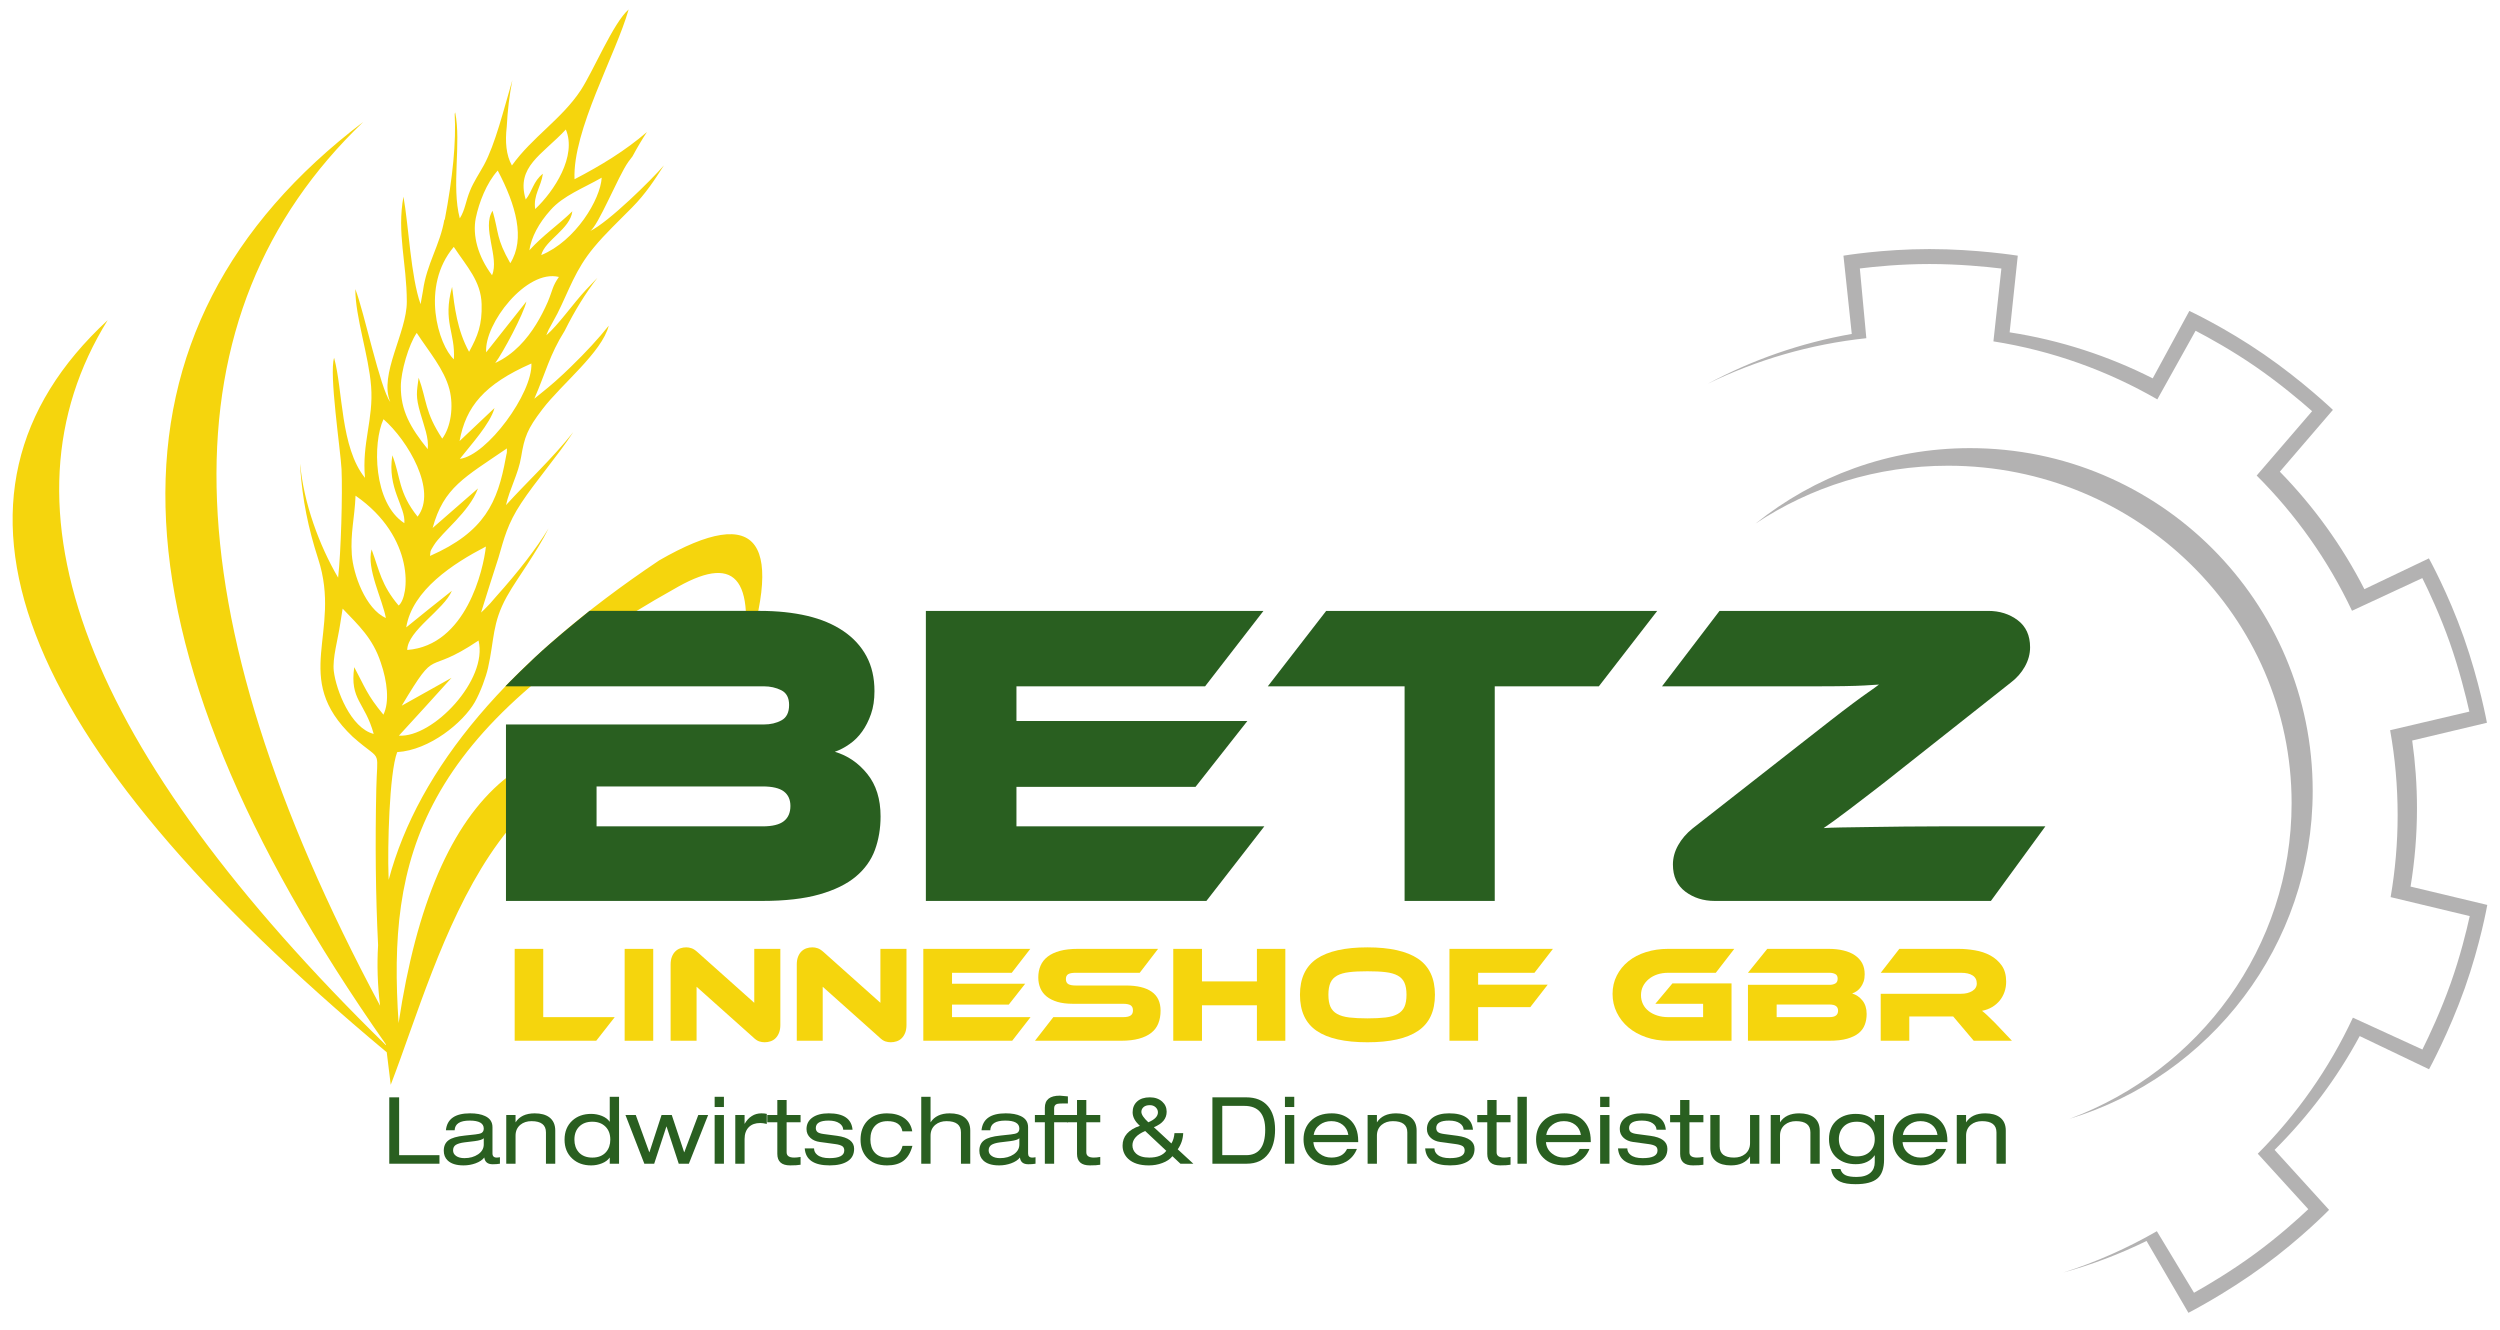 <?xml version="1.0" encoding="UTF-8" standalone="no"?>
<!DOCTYPE svg PUBLIC "-//W3C//DTD SVG 1.1//EN" "http://www.w3.org/Graphics/SVG/1.1/DTD/svg11.dtd">
<svg xmlns="http://www.w3.org/2000/svg" xmlns:xlink="http://www.w3.org/1999/xlink" xmlns:serif="http://www.serif.com/" width="188" height="100" viewBox="0 0 2020 1072" version="1.1" xml:space="preserve" style="fill-rule:evenodd;clip-rule:evenodd;stroke-linejoin:round;stroke-miterlimit:2;">
    <g id="logo" transform="matrix(9.397,0,0,9.397,-122.098,-293.54)">
        <g transform="matrix(1,0,0,1,210.037,96.785)">
            <path d="M0,3.379C0,-12.644 -13.227,-25.634 -29.542,-25.634C-35.677,-25.634 -41.375,-23.801 -46.095,-20.657C-41.045,-24.714 -34.634,-27.146 -27.656,-27.146C-11.38,-27.146 1.813,-13.953 1.813,2.322C1.813,15.621 -7,26.86 -19.106,30.525C-7.94,26.383 0,15.796 0,3.379" style="fill:rgb(179,178,178);"/>
        </g>
        <g transform="matrix(1,0,0,1,201.645,54.248)">
            <path d="M0,88.016C1.187,87.352 3.201,86.159 5.221,84.678C7.216,83.217 8.877,81.727 9.827,80.831L5.482,76.06C8.844,72.686 11.626,68.731 13.662,64.362L19.638,67.1C20.243,65.882 21.235,63.76 22.07,61.405C22.895,59.078 23.428,56.909 23.708,55.628L16.906,53.997C17.3,51.707 17.509,49.359 17.509,46.956C17.509,44.46 17.288,42.02 16.863,39.645L23.675,38.045C23.377,36.717 22.815,34.448 21.984,32.088C21.161,29.76 20.213,27.736 19.631,26.566L13.584,29.375C11.532,25.03 8.749,21.1 5.388,17.748L10.154,12.213C9.135,11.311 7.345,9.804 5.286,8.382C3.253,6.983 1.296,5.903 0.135,5.299L-3.155,11.2C-7.428,8.733 -12.186,7.012 -17.248,6.211L-16.563,-0.051C-17.912,-0.213 -20.241,-0.44 -22.745,-0.44C-25.211,-0.44 -27.435,-0.22 -28.734,-0.057L-28.175,5.939C-33.021,6.455 -37.62,7.81 -41.818,9.861C-38.009,7.81 -33.836,6.345 -29.428,5.572L-30.143,-1.158C-30.143,-1.158 -26.789,-1.725 -22.745,-1.725C-18.7,-1.725 -15.153,-1.158 -15.153,-1.158L-15.853,5.434C-11.489,6.109 -7.351,7.467 -3.551,9.391L-0.401,3.594C-0.401,3.594 2.685,5.029 6.013,7.326C9.345,9.619 11.943,12.102 11.943,12.102L7.379,17.415C10.282,20.386 12.741,23.787 14.649,27.518L20.197,24.87C20.197,24.87 21.85,27.846 23.196,31.659C24.541,35.471 25.187,39.005 25.187,39.005L18.762,40.532C19.029,42.436 19.172,44.375 19.172,46.351C19.172,48.645 18.98,50.9 18.62,53.091L25.217,54.668C25.217,54.668 24.631,58.021 23.281,61.831C21.931,65.644 20.209,68.799 20.209,68.799L14.246,65.945C12.3,69.566 9.822,72.857 6.927,75.732L11.614,80.888C11.614,80.888 9.242,83.33 5.979,85.715C2.718,88.104 -0.481,89.741 -0.481,89.741L-4.08,83.563C-6.361,84.678 -8.753,85.595 -11.241,86.279C-8.414,85.378 -5.722,84.18 -3.194,82.723L0,88.016Z" style="fill:rgb(179,178,178);"/>
        </g>
        <g transform="matrix(1,0,0,1,46.465,125.461)">
            <path d="M0,5.708L0,0L0.848,0L0.848,4.973L4.316,4.973L4.316,5.708L0,5.708Z" style="fill:rgb(41,95,32);fill-rule:nonzero;"/>
        </g>
        <g transform="matrix(1,0,0,1,54.589,128.636)">
            <path d="M0,0.877L0,0.341C-0.103,0.454 -0.364,0.536 -0.783,0.59L-1.688,0.7C-2.013,0.744 -2.253,0.818 -2.408,0.917C-2.562,1.02 -2.638,1.175 -2.638,1.388C-2.638,1.587 -2.55,1.745 -2.371,1.87C-2.193,1.992 -1.957,2.053 -1.664,2.053C-1.199,2.053 -0.808,1.943 -0.484,1.723C-0.161,1.501 0,1.22 0,0.877M-2.503,-0.344L-3.255,-0.344C-3.158,-1.314 -2.466,-1.8 -1.176,-1.8C-0.649,-1.8 -0.22,-1.724 0.111,-1.567C0.538,-1.371 0.75,-1.05 0.75,-0.608L0.75,1.646C0.75,1.886 0.871,2.005 1.111,2.005C1.191,2.005 1.284,1.994 1.391,1.974L1.391,2.532C1.199,2.565 0.991,2.579 0.767,2.579C0.335,2.579 0.095,2.385 0.047,1.996C-0.107,2.204 -0.361,2.371 -0.711,2.501C-1.037,2.617 -1.378,2.677 -1.735,2.677C-2.36,2.677 -2.818,2.532 -3.111,2.245C-3.33,2.032 -3.438,1.754 -3.438,1.413C-3.438,1.02 -3.305,0.719 -3.035,0.52C-2.766,0.316 -2.301,0.18 -1.639,0.113L-0.728,0.014C-0.477,-0.015 -0.299,-0.053 -0.193,-0.111C-0.065,-0.19 0,-0.312 0,-0.489C0,-0.946 -0.402,-1.176 -1.208,-1.176C-2.05,-1.176 -2.482,-0.898 -2.503,-0.344" style="fill:rgb(41,95,32);fill-rule:nonzero;"/>
        </g>
        <g transform="matrix(1,0,0,1,56.523,126.837)">
            <path d="M0,4.332L0,0.144L0.8,0.144L0.8,0.775C1.132,0.26 1.68,0 2.446,0C2.982,0 3.402,0.114 3.708,0.343C4.044,0.601 4.214,0.978 4.214,1.48L4.214,4.332L3.414,4.332L3.414,1.637C3.414,0.994 3,0.671 2.174,0.671C1.791,0.671 1.47,0.775 1.214,0.983C0.938,1.214 0.8,1.525 0.8,1.92L0.8,4.332L0,4.332Z" style="fill:rgb(41,95,32);fill-rule:nonzero;"/>
        </g>
        <g transform="matrix(1,0,0,1,62.384,127.628)">
            <path d="M0,1.472C0,1.902 0.12,2.259 0.36,2.541C0.637,2.856 1.03,3.014 1.536,3.014C2.047,3.014 2.441,2.856 2.719,2.541C2.963,2.259 3.086,1.902 3.086,1.472C3.086,0.994 2.945,0.619 2.664,0.346C2.38,0.068 2.004,-0.07 1.536,-0.07C1.067,-0.07 0.693,0.068 0.416,0.346C0.139,0.619 0,0.994 0,1.472M3.038,3.541L3.038,3.005C2.889,3.22 2.665,3.387 2.368,3.507C2.07,3.626 1.763,3.686 1.441,3.686C0.782,3.686 0.241,3.492 -0.181,3.103C-0.625,2.695 -0.848,2.153 -0.848,1.472C-0.848,0.789 -0.625,0.244 -0.181,-0.167C0.241,-0.551 0.782,-0.744 1.441,-0.744C1.768,-0.744 2.076,-0.684 2.368,-0.568C2.66,-0.45 2.882,-0.282 3.038,-0.063L3.038,-2.214L3.838,-2.214L3.838,3.541L3.038,3.541Z" style="fill:rgb(41,95,32);fill-rule:nonzero;"/>
        </g>
        <g transform="matrix(1,0,0,1,71.834,127.973)">
            <path d="M0,2.205L1.2,-0.991L2.047,-0.991L0.392,3.196L-0.479,3.196L-1.526,0.001L-1.542,0.001L-2.59,3.196L-3.438,3.196L-5.06,-0.991L-4.173,-0.991L-3.014,2.205L-2.998,2.205L-1.958,-0.991L-1.078,-0.991L-0.016,2.205L0,2.205Z" style="fill:rgb(41,95,32);fill-rule:nonzero;"/>
        </g>
        <g transform="matrix(1,0,0,1,0,100.673)">
            <path d="M74.442,26.308L75.24,26.308L75.24,30.496L74.442,30.496L74.442,26.308ZM74.442,24.741L75.24,24.741L75.24,25.621L74.442,25.621L74.442,24.741Z" style="fill:rgb(41,95,32);fill-rule:nonzero;"/>
        </g>
        <g transform="matrix(1,0,0,1,76.216,126.837)">
            <path d="M0,4.332L0,0.144L0.8,0.144L0.8,0.91C1.149,0.305 1.633,0 2.25,0C2.434,0 2.587,0.015 2.71,0.047L2.71,0.91C2.486,0.858 2.297,0.832 2.143,0.832C1.733,0.832 1.41,0.946 1.176,1.175C0.925,1.422 0.8,1.764 0.8,2.209L0.8,4.332L0,4.332Z" style="fill:rgb(41,95,32);fill-rule:nonzero;"/>
        </g>
        <g transform="matrix(1,0,0,1,79.831,130.024)">
            <path d="M0,-3.043L0,-4.332L0.8,-4.332L0.8,-3.043L2,-3.043L2,-2.419L0.8,-2.419L0.8,0.161C0.8,0.466 1.016,0.617 1.448,0.617C1.601,0.617 1.785,0.6 2,0.561L2,1.232C1.785,1.271 1.486,1.289 1.104,1.289C0.368,1.289 0,0.959 0,0.296L0,-2.419L-0.864,-2.419L-0.864,-3.043L0,-3.043Z" style="fill:rgb(41,95,32);fill-rule:nonzero;"/>
        </g>
        <g transform="matrix(1,0,0,1,82.189,128.299)">
            <path d="M0,1.551L0.8,1.551C0.8,1.775 0.893,1.96 1.08,2.11C1.309,2.297 1.656,2.39 2.119,2.39C2.972,2.39 3.398,2.171 3.398,1.734C3.398,1.573 3.347,1.453 3.246,1.374C3.124,1.284 2.912,1.216 2.607,1.178L1.288,0.999C0.968,0.956 0.704,0.841 0.496,0.658C0.267,0.454 0.152,0.199 0.152,-0.111C0.152,-0.531 0.322,-0.862 0.664,-1.103C1.005,-1.344 1.472,-1.463 2.062,-1.463C3.342,-1.463 4.024,-0.993 4.11,-0.055L3.31,-0.055C3.299,-0.28 3.19,-0.465 2.982,-0.606C2.758,-0.762 2.45,-0.839 2.056,-0.839C1.319,-0.839 0.952,-0.627 0.952,-0.2C0.952,-0.053 1,0.063 1.096,0.145C1.192,0.226 1.375,0.284 1.647,0.319L2.782,0.47C3.758,0.602 4.246,0.97 4.246,1.585C4.246,2.058 4.061,2.415 3.69,2.655C3.32,2.895 2.804,3.014 2.144,3.014C0.784,3.014 0.069,2.526 0,1.551" style="fill:rgb(41,95,32);fill-rule:nonzero;"/>
        </g>
        <g transform="matrix(1,0,0,1,90.599,128.517)">
            <path d="M0,1.117L0.849,1.117C0.688,1.721 0.419,2.157 0.042,2.428C-0.305,2.675 -0.764,2.797 -1.334,2.797C-2.107,2.797 -2.693,2.561 -3.093,2.094C-3.439,1.698 -3.612,1.196 -3.612,0.583C-3.612,-0.071 -3.424,-0.6 -3.046,-1.016C-2.636,-1.459 -2.067,-1.68 -1.342,-1.68C-0.761,-1.68 -0.278,-1.552 0.106,-1.296C0.509,-1.025 0.752,-0.639 0.833,-0.136L-0.014,-0.136C-0.117,-0.717 -0.54,-1.009 -1.286,-1.009C-1.777,-1.009 -2.149,-0.86 -2.406,-0.562C-2.646,-0.287 -2.766,0.084 -2.766,0.56C-2.766,1.03 -2.646,1.404 -2.406,1.678C-2.149,1.975 -1.777,2.125 -1.286,2.125C-0.599,2.125 -0.168,1.789 0,1.117" style="fill:rgb(41,95,32);fill-rule:nonzero;"/>
        </g>
        <g transform="matrix(1,0,0,1,92.207,125.414)">
            <path d="M0,5.755L0,0L0.8,0L0.8,2.198C1.132,1.683 1.681,1.423 2.446,1.423C2.982,1.423 3.402,1.537 3.708,1.766C4.045,2.024 4.214,2.401 4.214,2.903L4.214,5.755L3.414,5.755L3.414,3.06C3.414,2.417 3.001,2.094 2.174,2.094C1.792,2.094 1.472,2.198 1.216,2.406C0.938,2.637 0.8,2.948 0.8,3.343L0.8,5.755L0,5.755Z" style="fill:rgb(41,95,32);fill-rule:nonzero;"/>
        </g>
        <g transform="matrix(1,0,0,1,100.642,128.636)">
            <path d="M0,0.877L0,0.341C-0.102,0.454 -0.363,0.536 -0.783,0.59L-1.687,0.7C-2.012,0.744 -2.252,0.818 -2.406,0.917C-2.561,1.02 -2.639,1.175 -2.639,1.388C-2.639,1.587 -2.549,1.745 -2.371,1.87C-2.192,1.992 -1.956,2.053 -1.663,2.053C-1.199,2.053 -0.806,1.943 -0.482,1.723C-0.16,1.501 0,1.22 0,0.877M-2.501,-0.344L-3.253,-0.344C-3.157,-1.314 -2.465,-1.8 -1.174,-1.8C-0.647,-1.8 -0.219,-1.724 0.113,-1.567C0.539,-1.371 0.751,-1.05 0.751,-0.608L0.751,1.646C0.751,1.886 0.871,2.005 1.112,2.005C1.192,2.005 1.285,1.994 1.391,1.974L1.391,2.532C1.2,2.565 0.992,2.579 0.767,2.579C0.335,2.579 0.095,2.385 0.049,1.996C-0.106,2.204 -0.359,2.371 -0.712,2.501C-1.036,2.617 -1.377,2.677 -1.735,2.677C-2.357,2.677 -2.817,2.532 -3.109,2.245C-3.329,2.032 -3.438,1.754 -3.438,1.413C-3.438,1.02 -3.303,0.719 -3.033,0.52C-2.765,0.316 -2.3,0.18 -1.639,0.113L-0.727,0.014C-0.476,-0.015 -0.298,-0.053 -0.192,-0.111C-0.063,-0.19 0,-0.312 0,-0.489C0,-0.946 -0.401,-1.176 -1.207,-1.176C-2.049,-1.176 -2.481,-0.898 -2.501,-0.344" style="fill:rgb(41,95,32);fill-rule:nonzero;"/>
        </g>
        <g transform="matrix(1,0,0,1,102.834,129.504)">
            <path d="M0,-2.523L0,-3.147C0,-3.842 0.43,-4.188 1.288,-4.188C1.341,-4.188 1.572,-4.166 1.982,-4.125L1.982,-3.516L1.536,-3.516C1.3,-3.516 1.139,-3.502 1.048,-3.476C0.883,-3.417 0.799,-3.294 0.799,-3.107L0.799,-2.523L1.982,-2.523L1.982,-1.899L0.799,-1.899L0.799,1.665L0,1.665L0,-1.899L-0.856,-1.899L-0.856,-2.523L0,-2.523Z" style="fill:rgb(41,95,32);fill-rule:nonzero;"/>
        </g>
        <g transform="matrix(1,0,0,1,105.6,130.024)">
            <path d="M0,-3.043L0,-4.332L0.8,-4.332L0.8,-3.043L1.999,-3.043L1.999,-2.419L0.8,-2.419L0.8,0.161C0.8,0.466 1.016,0.617 1.448,0.617C1.602,0.617 1.787,0.6 1.999,0.561L1.999,1.232C1.787,1.271 1.486,1.289 1.104,1.289C0.368,1.289 0,0.959 0,0.296L0,-2.419L-0.863,-2.419L-0.863,-3.043L0,-3.043Z" style="fill:rgb(41,95,32);fill-rule:nonzero;"/>
        </g>
        <g transform="matrix(1,0,0,1,111.134,130.065)">
            <path d="M0,-3.355C0,-3.126 0.199,-2.829 0.599,-2.459C1.147,-2.691 1.424,-2.975 1.424,-3.317C1.424,-3.483 1.357,-3.625 1.228,-3.749C1.096,-3.871 0.932,-3.932 0.735,-3.932C0.495,-3.932 0.313,-3.876 0.187,-3.764C0.062,-3.651 0,-3.516 0,-3.355M2.143,-0.006L0.328,-1.709C-0.402,-1.4 -0.768,-0.988 -0.768,-0.479C-0.768,-0.204 -0.667,0.033 -0.464,0.224C-0.208,0.459 0.172,0.577 0.678,0.577C1.362,0.577 1.85,0.382 2.143,-0.006M3.358,1.104L2.671,0.458C2.463,0.713 2.17,0.91 1.792,1.047C1.438,1.181 1.055,1.249 0.64,1.249C-0.144,1.249 -0.736,1.059 -1.136,0.681C-1.456,0.375 -1.616,-0.002 -1.616,-0.457C-1.616,-1.249 -1.12,-1.818 -0.128,-2.157C-0.544,-2.523 -0.752,-2.911 -0.752,-3.317C-0.752,-3.706 -0.622,-4.018 -0.36,-4.253C-0.099,-4.486 0.263,-4.604 0.728,-4.604C1.164,-4.604 1.519,-4.481 1.792,-4.235C2.047,-4.006 2.174,-3.717 2.174,-3.365C2.174,-2.772 1.807,-2.329 1.072,-2.037L2.583,-0.639C2.731,-0.884 2.82,-1.18 2.846,-1.528L3.598,-1.528C3.576,-1.01 3.419,-0.546 3.126,-0.135L4.469,1.104L3.358,1.104Z" style="fill:rgb(41,95,32);fill-rule:nonzero;"/>
        </g>
        <g transform="matrix(1,0,0,1,118.09,126.195)">
            <path d="M0,4.238L2.054,4.238C3.147,4.238 3.692,3.509 3.692,2.053C3.692,0.686 3.094,0.001 1.895,0.001L0,0.001L0,4.238ZM-0.848,4.973L-0.848,-0.735L2.046,-0.735C2.878,-0.735 3.507,-0.479 3.935,0.032C4.338,0.514 4.54,1.183 4.54,2.041C4.54,2.904 4.352,3.59 3.973,4.103C3.547,4.684 2.922,4.973 2.095,4.973L-0.848,4.973Z" style="fill:rgb(41,95,32);fill-rule:nonzero;"/>
        </g>
        <g transform="matrix(1,0,0,1,0,100.673)">
            <path d="M123.479,26.308L124.28,26.308L124.28,30.496L123.479,30.496L123.479,26.308ZM123.479,24.741L124.28,24.741L124.28,25.621L123.479,25.621L123.479,24.741Z" style="fill:rgb(41,95,32);fill-rule:nonzero;"/>
        </g>
        <g transform="matrix(1,0,0,1,125.949,129.457)">
            <path d="M0,-0.764L2.981,-0.764C2.923,-1.138 2.761,-1.429 2.494,-1.637C2.229,-1.845 1.903,-1.95 1.519,-1.95C1.135,-1.95 0.805,-1.845 0.527,-1.637C0.233,-1.418 0.058,-1.126 0,-0.764M3.829,-0.143L-0.024,-0.143C0.007,0.266 0.184,0.594 0.504,0.841C0.797,1.07 1.135,1.184 1.519,1.184C2.19,1.184 2.641,0.936 2.869,0.441L3.717,0.441C3.531,0.915 3.224,1.278 2.8,1.529C2.426,1.748 2.013,1.856 1.56,1.856C0.781,1.856 0.173,1.635 -0.265,1.191C-0.67,0.782 -0.871,0.256 -0.871,-0.38C-0.871,-1.02 -0.67,-1.547 -0.265,-1.956C0.173,-2.4 0.781,-2.62 1.56,-2.62C2.183,-2.62 2.7,-2.443 3.11,-2.085C3.589,-1.662 3.829,-1.05 3.829,-0.246L3.829,-0.143Z" style="fill:rgb(41,95,32);fill-rule:nonzero;"/>
        </g>
        <g transform="matrix(1,0,0,1,130.587,126.837)">
            <path d="M0,4.332L0,0.144L0.8,0.144L0.8,0.775C1.131,0.26 1.682,0 2.445,0C2.98,0 3.402,0.114 3.707,0.343C4.044,0.601 4.214,0.978 4.214,1.48L4.214,4.332L3.414,4.332L3.414,1.637C3.414,0.994 3.001,0.671 2.174,0.671C1.79,0.671 1.47,0.775 1.214,0.983C0.938,1.214 0.8,1.525 0.8,1.92L0.8,4.332L0,4.332Z" style="fill:rgb(41,95,32);fill-rule:nonzero;"/>
        </g>
        <g transform="matrix(1,0,0,1,135.537,128.299)">
            <path d="M0,1.551L0.798,1.551C0.798,1.775 0.892,1.96 1.078,2.11C1.307,2.297 1.653,2.39 2.117,2.39C2.972,2.39 3.396,2.171 3.396,1.734C3.396,1.573 3.346,1.453 3.246,1.374C3.123,1.284 2.908,1.216 2.606,1.178L1.286,0.999C0.966,0.956 0.701,0.841 0.493,0.658C0.265,0.454 0.15,0.199 0.15,-0.111C0.15,-0.531 0.321,-0.862 0.662,-1.103C1.004,-1.344 1.47,-1.463 2.062,-1.463C3.341,-1.463 4.023,-0.993 4.109,-0.055L3.308,-0.055C3.299,-0.28 3.189,-0.465 2.981,-0.606C2.758,-0.762 2.449,-0.839 2.054,-0.839C1.318,-0.839 0.95,-0.627 0.95,-0.2C0.95,-0.053 0.998,0.063 1.095,0.145C1.19,0.226 1.374,0.284 1.646,0.319L2.78,0.47C3.759,0.602 4.244,0.97 4.244,1.585C4.244,2.058 4.059,2.415 3.689,2.655C3.317,2.895 2.803,3.014 2.143,3.014C0.782,3.014 0.067,2.526 0,1.551" style="fill:rgb(41,95,32);fill-rule:nonzero;"/>
        </g>
        <g transform="matrix(1,0,0,1,140.876,130.024)">
            <path d="M0,-3.043L0,-4.332L0.802,-4.332L0.802,-3.043L2,-3.043L2,-2.419L0.802,-2.419L0.802,0.161C0.802,0.466 1.016,0.617 1.446,0.617C1.602,0.617 1.786,0.6 2,0.561L2,1.232C1.786,1.271 1.488,1.289 1.104,1.289C0.369,1.289 0,0.959 0,0.296L0,-2.419L-0.862,-2.419L-0.862,-3.043L0,-3.043Z" style="fill:rgb(41,95,32);fill-rule:nonzero;"/>
        </g>
        <g transform="matrix(1,0,0,1,0,100.673)">
            <rect x="143.475" y="24.741" width="0.801" height="5.755" style="fill:rgb(41,95,32);"/>
        </g>
        <g transform="matrix(1,0,0,1,145.946,129.457)">
            <path d="M0,-0.764L2.981,-0.764C2.923,-1.138 2.76,-1.429 2.494,-1.637C2.227,-1.845 1.903,-1.95 1.519,-1.95C1.134,-1.95 0.805,-1.845 0.527,-1.637C0.233,-1.418 0.058,-1.126 0,-0.764M3.829,-0.143L-0.024,-0.143C0.007,0.266 0.184,0.594 0.504,0.841C0.796,1.07 1.134,1.184 1.519,1.184C2.19,1.184 2.641,0.936 2.868,0.441L3.717,0.441C3.53,0.915 3.225,1.278 2.799,1.529C2.426,1.748 2.012,1.856 1.559,1.856C0.781,1.856 0.172,1.635 -0.265,1.191C-0.671,0.782 -0.873,0.256 -0.873,-0.38C-0.873,-1.02 -0.671,-1.547 -0.265,-1.956C0.172,-2.4 0.781,-2.62 1.559,-2.62C2.182,-2.62 2.7,-2.443 3.11,-2.085C3.589,-1.662 3.829,-1.05 3.829,-0.246L3.829,-0.143Z" style="fill:rgb(41,95,32);fill-rule:nonzero;"/>
        </g>
        <g transform="matrix(1,0,0,1,0,100.673)">
            <path d="M150.582,26.308L151.383,26.308L151.383,30.496L150.582,30.496L150.582,26.308ZM150.582,24.741L151.383,24.741L151.383,25.621L150.582,25.621L150.582,24.741Z" style="fill:rgb(41,95,32);fill-rule:nonzero;"/>
        </g>
        <g transform="matrix(1,0,0,1,152.118,128.299)">
            <path d="M0,1.551L0.799,1.551C0.799,1.775 0.894,1.96 1.079,2.11C1.31,2.297 1.654,2.39 2.118,2.39C2.973,2.39 3.396,2.171 3.396,1.734C3.396,1.573 3.348,1.453 3.245,1.374C3.124,1.284 2.911,1.216 2.606,1.178L1.287,0.999C0.968,0.956 0.704,0.841 0.496,0.658C0.267,0.454 0.151,0.199 0.151,-0.111C0.151,-0.531 0.322,-0.862 0.663,-1.103C1.005,-1.344 1.472,-1.463 2.062,-1.463C3.342,-1.463 4.024,-0.993 4.11,-0.055L3.311,-0.055C3.299,-0.28 3.19,-0.465 2.982,-0.606C2.759,-0.762 2.45,-0.839 2.055,-0.839C1.318,-0.839 0.951,-0.627 0.951,-0.2C0.951,-0.053 1,0.063 1.096,0.145C1.191,0.226 1.375,0.284 1.647,0.319L2.782,0.47C3.758,0.602 4.245,0.97 4.245,1.585C4.245,2.058 4.061,2.415 3.69,2.655C3.319,2.895 2.804,3.014 2.143,3.014C0.783,3.014 0.068,2.526 0,1.551" style="fill:rgb(41,95,32);fill-rule:nonzero;"/>
        </g>
        <g transform="matrix(1,0,0,1,157.46,130.024)">
            <path d="M0,-3.043L0,-4.332L0.799,-4.332L0.799,-3.043L1.999,-3.043L1.999,-2.419L0.799,-2.419L0.799,0.161C0.799,0.466 1.016,0.617 1.446,0.617C1.602,0.617 1.785,0.6 1.999,0.561L1.999,1.232C1.785,1.271 1.485,1.289 1.103,1.289C0.367,1.289 0,0.959 0,0.296L0,-2.419L-0.863,-2.419L-0.863,-3.043L0,-3.043Z" style="fill:rgb(41,95,32);fill-rule:nonzero;"/>
        </g>
        <g transform="matrix(1,0,0,1,164.272,131.313)">
            <path d="M0,-4.332L0,-0.144L-0.801,-0.144L-0.801,-0.775C-1.134,-0.258 -1.682,0 -2.448,0C-2.983,0 -3.404,-0.115 -3.71,-0.344C-4.046,-0.599 -4.216,-0.979 -4.216,-1.478L-4.216,-4.332L-3.414,-4.332L-3.414,-1.64C-3.414,-0.994 -3.003,-0.672 -2.176,-0.672C-1.792,-0.672 -1.473,-0.775 -1.217,-0.983C-0.94,-1.214 -0.801,-1.526 -0.801,-1.918L-0.801,-4.332L0,-4.332Z" style="fill:rgb(41,95,32);fill-rule:nonzero;"/>
        </g>
        <g transform="matrix(1,0,0,1,165.247,126.837)">
            <path d="M0,4.332L0,0.144L0.8,0.144L0.8,0.775C1.132,0.26 1.681,0 2.447,0C2.981,0 3.402,0.114 3.708,0.343C4.044,0.601 4.214,0.978 4.214,1.48L4.214,4.332L3.413,4.332L3.413,1.637C3.413,0.994 3.001,0.671 2.174,0.671C1.791,0.671 1.472,0.775 1.216,0.983C0.938,1.214 0.8,1.525 0.8,1.92L0.8,4.332L0,4.332Z" style="fill:rgb(41,95,32);fill-rule:nonzero;"/>
        </g>
        <g transform="matrix(1,0,0,1,174.193,130.755)">
            <path d="M0,-1.698C0,-2.136 -0.138,-2.499 -0.414,-2.778C-0.693,-3.059 -1.068,-3.197 -1.542,-3.197C-2.021,-3.197 -2.399,-3.059 -2.675,-2.778C-2.949,-2.499 -3.085,-2.136 -3.085,-1.698C-3.085,-1.255 -2.949,-0.898 -2.675,-0.626C-2.399,-0.352 -2.021,-0.217 -1.542,-0.217C-1.068,-0.217 -0.693,-0.352 -0.414,-0.629C-0.138,-0.902 0,-1.26 0,-1.698M0,-3.773L0.801,-3.773L0.801,0.064C0.801,0.814 0.61,1.355 0.228,1.681C-0.153,2.01 -0.776,2.173 -1.64,2.173C-2.209,2.173 -2.65,2.104 -2.965,1.958C-3.413,1.755 -3.675,1.393 -3.749,0.87L-2.95,0.87C-2.881,1.126 -2.727,1.308 -2.486,1.414C-2.278,1.504 -1.969,1.551 -1.559,1.551C-1.024,1.551 -0.622,1.425 -0.351,1.174C-0.117,0.957 0,0.66 0,0.288L0,-0.321C-0.358,0.197 -0.901,0.454 -1.63,0.454C-2.261,0.454 -2.786,0.29 -3.203,-0.04C-3.689,-0.432 -3.934,-0.986 -3.934,-1.705C-3.934,-2.428 -3.689,-2.984 -3.203,-3.374C-2.786,-3.704 -2.265,-3.871 -1.638,-3.871C-0.856,-3.871 -0.309,-3.634 0,-3.159L0,-3.773Z" style="fill:rgb(41,95,32);fill-rule:nonzero;"/>
        </g>
        <g transform="matrix(1,0,0,1,176.608,129.457)">
            <path d="M0,-0.764L2.982,-0.764C2.924,-1.138 2.762,-1.429 2.494,-1.637C2.228,-1.845 1.902,-1.95 1.521,-1.95C1.136,-1.95 0.805,-1.845 0.528,-1.637C0.235,-1.418 0.06,-1.126 0,-0.764M3.831,-0.143L-0.022,-0.143C0.009,0.266 0.184,0.594 0.504,0.841C0.798,1.07 1.136,1.184 1.521,1.184C2.19,1.184 2.642,0.936 2.87,0.441L3.719,0.441C3.53,0.915 3.225,1.278 2.799,1.529C2.425,1.748 2.013,1.856 1.559,1.856C0.78,1.856 0.174,1.635 -0.265,1.191C-0.669,0.782 -0.871,0.256 -0.871,-0.38C-0.871,-1.02 -0.669,-1.547 -0.265,-1.956C0.174,-2.4 0.78,-2.62 1.559,-2.62C2.184,-2.62 2.699,-2.443 3.11,-2.085C3.59,-1.662 3.831,-1.05 3.831,-0.246L3.831,-0.143Z" style="fill:rgb(41,95,32);fill-rule:nonzero;"/>
        </g>
        <g transform="matrix(1,0,0,1,181.246,126.837)">
            <path d="M0,4.332L0,0.144L0.8,0.144L0.8,0.775C1.131,0.26 1.681,0 2.445,0C2.981,0 3.402,0.114 3.707,0.343C4.044,0.601 4.214,0.978 4.214,1.48L4.214,4.332L3.413,4.332L3.413,1.637C3.413,0.994 3,0.671 2.175,0.671C1.791,0.671 1.471,0.775 1.216,0.983C0.938,1.214 0.8,1.525 0.8,1.92L0.8,4.332L0,4.332Z" style="fill:rgb(41,95,32);fill-rule:nonzero;"/>
        </g>
        <g transform="matrix(1,0,0,1,65.852,114.725)">
            <path d="M0,3.839L-1.592,5.87L-8.604,5.87L-8.604,-2.031L-6.148,-2.031L-6.148,3.839L0,3.839Z" style="fill:rgb(245,213,13);fill-rule:nonzero;"/>
        </g>
        <g transform="matrix(-1,0,0,1,135.865,77.381)">
            <rect x="66.704" y="35.314" width="2.457" height="7.901" style="fill:rgb(245,213,13);"/>
        </g>
        <g transform="matrix(1,0,0,1,78.739,112.564)">
            <path d="M0,8.161C-0.159,8.161 -0.315,8.135 -0.469,8.085C-0.624,8.033 -0.796,7.92 -0.986,7.733L-5.851,3.388L-5.851,8.031L-8.083,8.031L-8.083,1.477C-8.083,1.215 -8.044,0.991 -7.97,0.804C-7.895,0.613 -7.794,0.462 -7.672,0.343C-7.551,0.224 -7.408,0.137 -7.246,0.082C-7.084,0.025 -6.915,0 -6.742,0C-6.591,0 -6.439,0.023 -6.284,0.078C-6.13,0.127 -5.954,0.243 -5.757,0.423L-0.89,4.769L-0.89,0.13L1.352,0.13L1.352,6.674C1.352,6.932 1.314,7.156 1.24,7.346C1.164,7.535 1.065,7.691 0.942,7.811C0.82,7.935 0.676,8.023 0.509,8.078C0.344,8.135 0.173,8.161 0,8.161" style="fill:rgb(245,213,13);fill-rule:nonzero;"/>
        </g>
        <g transform="matrix(1,0,0,1,89.585,112.564)">
            <path d="M0,8.161C-0.159,8.161 -0.315,8.135 -0.469,8.085C-0.624,8.033 -0.795,7.92 -0.985,7.733L-5.851,3.388L-5.851,8.031L-8.081,8.031L-8.081,1.477C-8.081,1.215 -8.044,0.991 -7.969,0.804C-7.895,0.613 -7.794,0.462 -7.674,0.343C-7.549,0.224 -7.408,0.137 -7.246,0.082C-7.083,0.025 -6.915,0 -6.74,0C-6.591,0 -6.439,0.023 -6.285,0.078C-6.13,0.127 -5.954,0.243 -5.756,0.423L-0.89,4.769L-0.89,0.13L1.352,0.13L1.352,6.674C1.352,6.932 1.314,7.156 1.24,7.346C1.165,7.535 1.065,7.691 0.943,7.811C0.82,7.935 0.676,8.023 0.51,8.078C0.344,8.135 0.173,8.161 0,8.161" style="fill:rgb(245,213,13);fill-rule:nonzero;"/>
        </g>
        <g transform="matrix(1,0,0,1,101.605,114.725)">
            <path d="M0,3.839L-1.578,5.87L-9.221,5.87L-9.221,-2.031L-0.023,-2.031L-1.615,0.026L-6.752,0.026L-6.752,0.969L-0.462,0.969L-1.874,2.763L-6.752,2.763L-6.752,3.839L0,3.839Z" style="fill:rgb(245,213,13);fill-rule:nonzero;"/>
        </g>
        <g transform="matrix(1,0,0,1,109.807,117.444)">
            <path d="M0,-1.599C0.972,-1.599 1.713,-1.419 2.219,-1.06C2.725,-0.703 2.978,-0.161 2.978,0.563C2.978,0.966 2.915,1.33 2.788,1.651C2.661,1.974 2.46,2.246 2.183,2.465C1.906,2.687 1.552,2.853 1.12,2.974C0.689,3.091 0.173,3.151 -0.428,3.151L-7.821,3.151L-6.243,1.12L-0.237,1.12C0.054,1.12 0.269,1.075 0.403,0.981C0.537,0.891 0.604,0.747 0.604,0.541C0.604,0.338 0.537,0.19 0.403,0.101C0.269,0.018 0.054,-0.027 -0.237,-0.027L-4.558,-0.027C-5.072,-0.027 -5.514,-0.081 -5.887,-0.19C-6.259,-0.303 -6.568,-0.454 -6.813,-0.651C-7.059,-0.85 -7.24,-1.087 -7.358,-1.366C-7.478,-1.646 -7.537,-1.955 -7.537,-2.294C-7.537,-2.665 -7.472,-3 -7.342,-3.303C-7.21,-3.609 -7.007,-3.864 -6.735,-4.077C-6.462,-4.291 -6.11,-4.457 -5.679,-4.575C-5.248,-4.692 -4.732,-4.75 -4.13,-4.75L2.764,-4.75L1.186,-2.693L-4.32,-2.693C-4.605,-2.693 -4.817,-2.658 -4.956,-2.578C-5.095,-2.499 -5.163,-2.358 -5.163,-2.153C-5.163,-1.947 -5.095,-1.804 -4.956,-1.721C-4.817,-1.639 -4.605,-1.599 -4.32,-1.599L0,-1.599Z" style="fill:rgb(245,213,13);fill-rule:nonzero;"/>
        </g>
        <g transform="matrix(1,0,0,1,123.512,112.695)">
            <path d="M0,7.901L-2.443,7.901L-2.443,4.851L-7.167,4.851L-7.167,7.901L-9.636,7.901L-9.636,0L-7.167,0L-7.167,2.797L-2.443,2.797L-2.443,0L0,0L0,7.901Z" style="fill:rgb(245,213,13);fill-rule:nonzero;"/>
        </g>
        <g transform="matrix(1,0,0,1,130.573,114.62)">
            <path d="M0,4.051C0.617,4.051 1.139,4.024 1.566,3.974C1.993,3.921 2.339,3.82 2.604,3.671C2.87,3.522 3.063,3.319 3.181,3.054C3.299,2.789 3.358,2.446 3.358,2.018C3.358,1.595 3.299,1.251 3.181,0.987C3.063,0.722 2.87,0.517 2.604,0.372C2.339,0.227 1.993,0.127 1.566,0.077C1.139,0.023 0.617,0.001 0,0.001C-0.618,0.001 -1.139,0.023 -1.565,0.077C-1.993,0.127 -2.339,0.227 -2.604,0.372C-2.869,0.517 -3.062,0.722 -3.181,0.987C-3.298,1.251 -3.358,1.595 -3.358,2.018C-3.358,2.446 -3.298,2.789 -3.181,3.054C-3.062,3.319 -2.869,3.522 -2.604,3.671C-2.339,3.82 -1.993,3.921 -1.565,3.974C-1.139,4.024 -0.618,4.051 0,4.051M0,-2.055C1.93,-2.055 3.38,-1.727 4.35,-1.079C5.319,-0.422 5.804,0.612 5.804,2.018C5.804,3.439 5.32,4.472 4.355,5.125C3.39,5.78 1.938,6.106 0,6.106C-1.946,6.106 -3.4,5.78 -4.362,5.125C-5.322,4.472 -5.802,3.439 -5.802,2.018C-5.802,0.612 -5.321,-0.422 -4.355,-1.079C-3.39,-1.727 -1.938,-2.055 0,-2.055" style="fill:rgb(245,213,13);fill-rule:nonzero;"/>
        </g>
        <g transform="matrix(1,0,0,1,146.523,120.595)">
            <path d="M0,-7.901L-1.59,-5.843L-6.433,-5.843L-6.433,-4.82L-0.451,-4.82L-1.946,-2.893L-6.433,-2.893L-6.433,0L-8.899,0L-8.899,-7.901L0,-7.901Z" style="fill:rgb(245,213,13);fill-rule:nonzero;"/>
        </g>
        <g transform="matrix(1,0,0,1,156.799,117.629)">
            <path d="M0,-1.968L5.08,-1.968L5.08,2.967L-0.366,2.967C-1.056,2.967 -1.691,2.864 -2.276,2.659C-2.864,2.455 -3.368,2.175 -3.792,1.815C-4.214,1.458 -4.547,1.03 -4.787,0.539C-5.029,0.047 -5.15,-0.488 -5.15,-1.06C-5.15,-1.636 -5.029,-2.161 -4.787,-2.637C-4.547,-3.114 -4.214,-3.524 -3.792,-3.865C-3.368,-4.209 -2.864,-4.474 -2.276,-4.657C-1.691,-4.842 -1.056,-4.935 -0.366,-4.935L5.317,-4.935L3.727,-2.877L-0.366,-2.877C-0.699,-2.877 -1.009,-2.832 -1.293,-2.739C-1.577,-2.644 -1.825,-2.511 -2.034,-2.337C-2.244,-2.163 -2.408,-1.961 -2.527,-1.729C-2.646,-1.497 -2.705,-1.238 -2.705,-0.953C-2.705,-0.67 -2.647,-0.414 -2.533,-0.18C-2.419,0.052 -2.256,0.25 -2.047,0.415C-1.837,0.581 -1.59,0.707 -1.306,0.797C-1.021,0.89 -0.707,0.935 -0.366,0.935L2.636,0.935L2.636,-0.211L-1.471,-0.211L0,-1.968Z" style="fill:rgb(245,213,13);fill-rule:nonzero;"/>
        </g>
        <g transform="matrix(1,0,0,1,165.759,115.81)">
            <path d="M0,1.669L0,2.754L4.521,2.754C4.791,2.754 4.985,2.709 5.104,2.611C5.222,2.516 5.282,2.381 5.282,2.197C5.282,2.025 5.222,1.895 5.104,1.804C4.985,1.714 4.791,1.669 4.521,1.669L0,1.669ZM6.491,0.721C6.84,0.825 7.135,1.026 7.376,1.324C7.617,1.625 7.738,2.01 7.738,2.481C7.738,2.815 7.686,3.118 7.582,3.398C7.479,3.677 7.308,3.918 7.062,4.124C6.816,4.327 6.484,4.487 6.07,4.608C5.654,4.726 5.135,4.785 4.509,4.785L-2.468,4.785L-2.468,-0.023L4.557,-0.023C4.739,-0.023 4.901,-0.06 5.037,-0.135C5.177,-0.208 5.245,-0.349 5.245,-0.553C5.245,-0.752 5.175,-0.885 5.031,-0.955C4.89,-1.024 4.731,-1.059 4.557,-1.059L-2.468,-1.059L-0.807,-3.116L4.451,-3.116C4.925,-3.116 5.355,-3.073 5.739,-2.978C6.121,-2.889 6.45,-2.752 6.723,-2.567C6.996,-2.381 7.205,-2.153 7.353,-1.884C7.499,-1.612 7.569,-1.294 7.569,-0.932C7.569,-0.695 7.54,-0.487 7.478,-0.306C7.413,-0.125 7.332,0.035 7.233,0.171C7.135,0.312 7.02,0.425 6.89,0.516C6.759,0.606 6.625,0.676 6.491,0.721" style="fill:rgb(245,213,13);fill-rule:nonzero;"/>
        </g>
        <g transform="matrix(1,0,0,1,185.991,112.695)">
            <path d="M0,7.901L-3.285,7.901L-5.054,5.811L-8.828,5.811L-8.828,7.901L-11.285,7.901L-11.285,3.861L-4.378,3.861C-3.998,3.861 -3.677,3.785 -3.416,3.627C-3.155,3.465 -3.024,3.251 -3.024,2.975C-3.024,2.67 -3.144,2.437 -3.381,2.286C-3.618,2.131 -3.95,2.057 -4.378,2.057L-11.285,2.057L-9.683,0L-4.579,0C-4.129,0 -3.662,0.04 -3.18,0.124C-2.696,0.205 -2.258,0.352 -1.861,0.565C-1.467,0.78 -1.141,1.066 -0.882,1.428C-0.626,1.79 -0.498,2.255 -0.498,2.821C-0.498,3.13 -0.545,3.421 -0.64,3.697C-0.734,3.969 -0.871,4.221 -1.049,4.44C-1.228,4.66 -1.444,4.847 -1.701,5.001C-1.96,5.156 -2.25,5.263 -2.575,5.327C-2.439,5.428 -2.288,5.56 -2.123,5.716C-1.958,5.875 -1.735,6.089 -1.458,6.365L0,7.901Z" style="fill:rgb(245,213,13);fill-rule:nonzero;"/>
        </g>
        <g transform="matrix(1,0,0,1,47.293,61.942)">
            <path d="M0,32.419C1.522,30.761 3.04,29.095 4.525,27.446C3.115,28.231 1.688,29.04 0.244,29.843C3.433,24.513 2.127,27.417 6.847,24.24C7.68,27.627 2.917,32.611 0,32.419M26.814,34.786C11.977,29.294 3.033,36.747 -0.026,57.136C-0.988,42.909 1.669,32.073 24.034,19.599C29.166,16.738 30.818,19.081 29.33,27.216C33.352,15.658 31.038,12.367 22.391,17.343C9.449,26.013 1.693,35.171 -0.878,44.815L-0.894,44.376C-0.979,42.16 -0.841,35.651 -0.148,33.835C2.644,33.665 5.523,31.288 6.525,29.54C7.032,28.64 7.491,27.354 7.661,26.604C8.215,24.155 8.011,22.751 9.273,20.471C9.85,19.446 10.413,18.677 11.066,17.654C11.717,16.639 12.365,15.624 12.87,14.597C11.821,16.322 10.309,18.284 8.334,20.487C8.01,20.882 7.668,21.257 7.31,21.605L7.304,21.61C7.226,21.685 7.146,21.761 7.065,21.833C7.548,20.261 8.058,18.677 8.565,17.103C9.046,15.459 9.327,14.224 10.513,12.428C11.724,10.579 13.662,8.356 14.995,6.315C13.184,8.606 11.05,10.565 9.208,12.597C9.515,11.205 10.271,9.907 10.508,8.462C10.791,6.751 11.028,6.064 12.338,4.355C13.989,2.182 17.441,-0.518 18.044,-2.831C17.172,-1.737 16.087,-0.56 14.787,0.703C14.604,0.886 14.399,1.086 14.155,1.308C13.148,2.258 12.417,2.817 11.644,3.447C12.644,1.158 12.949,-0.312 14.254,-2.391C15.112,-4.114 16.053,-5.634 17.073,-6.951C16.723,-6.59 16.388,-6.236 16.084,-5.914C14.982,-4.732 13.701,-2.885 12.678,-2.009C12.759,-2.22 12.715,-2.136 12.873,-2.484C13.124,-2.948 13.369,-3.413 13.63,-3.878C14.646,-5.903 15.161,-7.635 16.76,-9.556C17.762,-10.77 18.925,-11.846 20.051,-12.997C21.229,-14.19 21.995,-15.382 22.79,-16.617C21.749,-15.403 18.036,-11.73 16.428,-10.96C17.133,-11.37 18.832,-15.657 19.73,-16.923C19.846,-17.084 19.965,-17.239 20.085,-17.391C20.481,-18.129 20.896,-18.827 21.326,-19.482C19.453,-17.87 17.386,-16.614 15.101,-15.423C14.923,-19.637 18.655,-26.139 19.753,-30.021C18.444,-28.891 16.746,-24.785 15.643,-23.086C14.013,-20.606 11.445,-19.033 9.717,-16.605C9.216,-17.499 9.124,-18.654 9.272,-19.93C9.345,-21.358 9.506,-22.695 9.755,-23.942C9.009,-21.39 8.278,-18.435 7.32,-16.659C6.895,-15.888 6.421,-15.192 6.119,-14.442C5.726,-13.493 5.708,-12.817 5.235,-12.057C4.502,-14.843 5.378,-18.526 4.838,-21.176L4.797,-21.032C4.928,-18.648 4.639,-15.606 3.935,-11.904L3.915,-11.987C3.549,-9.78 2.379,-8.149 2.07,-5.83C2,-5.45 1.933,-5.06 1.864,-4.679C1.017,-7.065 0.845,-11.403 0.392,-13.925C-0.186,-10.801 0.676,-8.226 0.68,-4.902C0.691,-2.241 -1.741,1.368 -0.744,3.722C-1.6,2.613 -3.009,-4.109 -3.748,-5.978C-3.75,-3.571 -2.593,-0.279 -2.389,2.392C-2.171,5.21 -3.198,7.279 -2.915,10.253C-5.041,7.638 -4.801,2.72 -5.572,-0.067C-6.016,1.284 -5.014,7.891 -4.933,9.505C-4.838,11.627 -4.982,16.684 -5.226,18.836C-6.857,16.053 -8.193,12.402 -8.492,9.038L-8.485,9.401C-8.282,12.165 -7.817,14.509 -6.938,17.231C-4.867,23.606 -9.351,27.408 -3.969,32.517C-2.545,33.782 -2.055,33.896 -1.912,34.382C-1.797,34.773 -1.907,35.384 -1.944,36.978C-2.044,41.695 -2.005,46.102 -1.79,50.433C-1.891,52.151 -1.834,53.888 -1.619,55.639C-19.881,21.521 -20.364,-3.813 -3.056,-20.36C-26.385,-2.614 -25.736,23.827 -1.12,58.963L-1.11,59.041C-27.063,33.608 -35.039,12.827 -25.042,-3.305C-41.301,11.743 -33.3,32.732 -1.045,59.646C-0.94,60.572 -0.826,61.502 -0.703,62.44C3.621,51.218 8.535,30.164 26.814,34.786M-2.167,32.271C-4.138,31.774 -5.402,28.505 -5.599,26.866C-5.727,25.768 -5.246,24.165 -5.038,22.751C-4.976,22.339 -4.91,21.919 -4.838,21.497C-3.457,22.942 -2.242,24.048 -1.557,26.139C-1.002,27.743 -0.794,29.526 -1.333,30.614C-2.757,28.905 -2.918,28.237 -3.841,26.531C-4.238,29.36 -2.927,29.515 -2.167,32.271M0.628,23.11C1.157,19.892 4.662,17.622 7.481,16.157C7.273,18.108 5.796,24.662 0.715,25.052C0.741,23.384 3.882,21.59 4.554,19.964C3.234,20.999 1.929,22.055 0.628,23.11M-1.121,22.308C-2.877,21.505 -3.931,18.541 -4.049,16.842C-4.177,14.984 -3.808,13.717 -3.727,11.787C1.432,15.365 0.912,20.493 -0.024,21.231C-1.514,19.468 -1.67,18.255 -2.346,16.407C-2.811,18.044 -1.405,20.716 -1.121,22.308M2.9,14.562C3.853,11.067 5.651,10.213 9.288,7.72C9.279,8.334 9.302,7.881 9.184,8.555C8.493,12.354 7.377,14.898 2.675,16.967C2.743,16.482 2.629,16.661 2.999,16.06C3.708,14.898 6.043,13.211 6.8,11.162C5.499,12.293 4.199,13.421 2.9,14.562M0.468,14.149C-2.209,12.418 -2.271,7.236 -1.325,5.21C0.761,7.025 3.333,11.363 1.607,13.588C-0.061,11.502 0.16,10.192 -0.563,8.313C-1.028,11.162 0.594,12.736 0.468,14.149M5.216,7.088C5.759,4.122 7.324,2.213 11.393,0.419C11.506,2.962 7.589,8.323 5.24,8.62C6.19,7.406 7.854,5.601 8.219,4.25C7.216,5.199 6.213,6.149 5.216,7.088M2.479,7.785C0.971,5.918 0.151,4.45 0.166,2.381C0.169,1.115 0.841,-1.208 1.532,-2.21C2.562,-0.626 3.891,0.904 4.346,2.645C4.732,4.145 4.454,5.907 3.726,6.877C2.202,4.566 2.42,3.617 1.697,1.642C1.532,2.877 1.418,3.226 1.849,4.703C2.15,5.759 2.595,6.835 2.479,7.785M7.504,-0.543C7.315,-2.971 10.961,-7.716 13.758,-7.023C13.185,-6.209 13.231,-5.903 12.802,-4.881C12.538,-4.267 12.149,-3.508 11.798,-2.948C11.014,-1.681 9.893,-0.363 8.281,0.376C8.915,-0.447 10.74,-3.868 10.962,-4.911C9.809,-3.445 8.66,-1.999 7.504,-0.543M4.728,0.06C3.41,-1.144 1.839,-6.199 4.72,-9.608C5.844,-7.899 7.06,-6.664 7.113,-4.679C7.159,-2.907 6.791,-1.967 6.034,-0.584C5.008,-2.442 4.78,-4.469 4.573,-6.167C3.745,-3.149 4.866,-2.263 4.728,0.06M11.216,-9.313C11.387,-10.443 12.022,-11.645 13.038,-12.774C14.121,-14.01 15.88,-14.663 17.438,-15.56C17.331,-13.692 15.195,-10.115 12.238,-8.901C12.561,-10.189 14.722,-11.127 14.915,-12.669C13.691,-11.477 12.399,-10.621 11.216,-9.313M8.007,-7.17C6.776,-8.816 6.317,-10.61 6.611,-12.089C6.886,-13.418 7.528,-15.096 8.498,-16.172C10.063,-13.207 10.886,-10.284 9.577,-8.205C8.351,-10.359 8.61,-10.78 8.054,-12.711C7.103,-11.254 8.669,-8.68 8.007,-7.17M10.905,-13.682C10.049,-16.511 12.301,-17.503 14.354,-19.699C15.313,-17.418 13.364,-14.41 11.718,-12.859C11.543,-14.083 12.225,-14.759 12.381,-15.897C11.543,-15.245 11.482,-14.391 10.905,-13.682" style="fill:rgb(245,213,13);"/>
        </g>
        <g transform="matrix(1,0,0,1,64.289,93.479)">
            <path d="M0,5.249L0,8.682L14.271,8.682C15.119,8.682 15.73,8.531 16.105,8.233C16.481,7.936 16.668,7.501 16.668,6.929C16.668,6.384 16.481,5.968 16.105,5.68C15.73,5.395 15.119,5.249 14.271,5.249L0,5.249ZM20.487,2.269C21.587,2.593 22.518,3.228 23.278,4.173C24.039,5.117 24.42,6.332 24.42,7.824C24.42,8.866 24.257,9.829 23.934,10.712C23.608,11.596 23.059,12.358 22.286,13.005C21.511,13.651 20.47,14.16 19.158,14.533C17.849,14.907 16.206,15.094 14.234,15.094L-7.79,15.094L-7.79,-0.079L14.383,-0.079C14.958,-0.079 15.464,-0.196 15.9,-0.435C16.336,-0.669 16.555,-1.112 16.555,-1.757C16.555,-2.378 16.329,-2.8 15.882,-3.023C15.432,-3.247 14.933,-3.36 14.383,-3.36L-7.844,-3.36C-7.844,-3.36 -5.743,-5.516 -4.013,-7.011C-2.697,-8.169 -0.607,-9.845 -0.607,-9.845L14.045,-9.845C15.544,-9.845 16.897,-9.702 18.11,-9.419C19.321,-9.134 20.357,-8.696 21.22,-8.112C22.081,-7.528 22.742,-6.809 23.205,-5.95C23.666,-5.095 23.895,-4.093 23.895,-2.948C23.895,-2.202 23.797,-1.544 23.596,-0.972C23.396,-0.403 23.142,0.104 22.83,0.536C22.518,0.97 22.155,1.332 21.742,1.614C21.332,1.904 20.912,2.121 20.487,2.269" style="fill:rgb(41,95,32);fill-rule:nonzero;"/>
        </g>
        <g transform="matrix(1,0,0,1,121.706,90.047)">
            <path d="M0,12.114L-4.98,18.526L-29.102,18.526L-29.102,-6.412L-0.074,-6.412L-5.093,0.072L-21.313,0.072L-21.313,3.057L-1.46,3.057L-5.917,8.719L-21.313,8.719L-21.313,12.114L0,12.114Z" style="fill:rgb(41,95,32);fill-rule:nonzero;"/>
        </g>
        <g transform="matrix(1,0,0,1,155.489,108.573)">
            <path d="M0,-24.938L-5.019,-18.454L-13.97,-18.454L-13.97,0L-21.722,0L-21.722,-18.454L-33.483,-18.454L-28.465,-24.938L0,-24.938Z" style="fill:rgb(41,95,32);fill-rule:nonzero;"/>
        </g>
        <g transform="matrix(1,0,0,1,184.181,83.635)">
            <path d="M0,24.938L-23.746,24.938C-24.722,24.938 -25.563,24.671 -26.274,24.138C-26.986,23.602 -27.342,22.827 -27.342,21.806C-27.342,21.234 -27.193,20.683 -26.892,20.147C-26.593,19.614 -26.181,19.134 -25.657,18.71L-16.517,11.556C-15.471,10.736 -14.57,10.03 -13.82,9.447C-13.072,8.863 -12.422,8.368 -11.873,7.959C-11.324,7.549 -10.868,7.218 -10.508,6.97C-10.144,6.719 -9.854,6.509 -9.625,6.334C-9.977,6.361 -10.382,6.386 -10.845,6.41C-11.307,6.437 -11.88,6.455 -12.565,6.466C-13.253,6.48 -14.06,6.484 -14.983,6.484L-28.278,6.484L-23.335,0L-0.227,0C0.748,0 1.591,0.265 2.301,0.798C3.014,1.334 3.369,2.111 3.369,3.128C3.369,3.7 3.22,4.253 2.919,4.79C2.621,5.322 2.21,5.789 1.683,6.185L-7.567,13.494C-8.59,14.312 -9.477,15.009 -10.228,15.579C-10.974,16.153 -11.618,16.644 -12.155,17.053C-12.691,17.46 -13.136,17.793 -13.482,18.04C-13.833,18.291 -14.135,18.5 -14.384,18.675C-14.084,18.65 -13.577,18.632 -12.864,18.619C-12.155,18.605 -11.337,18.595 -10.413,18.582C-9.49,18.569 -8.502,18.557 -7.454,18.543C-6.406,18.53 -5.396,18.526 -4.42,18.526L4.682,18.526L0,24.938Z" style="fill:rgb(41,95,32);fill-rule:nonzero;"/>
        </g>
    </g>
</svg>
